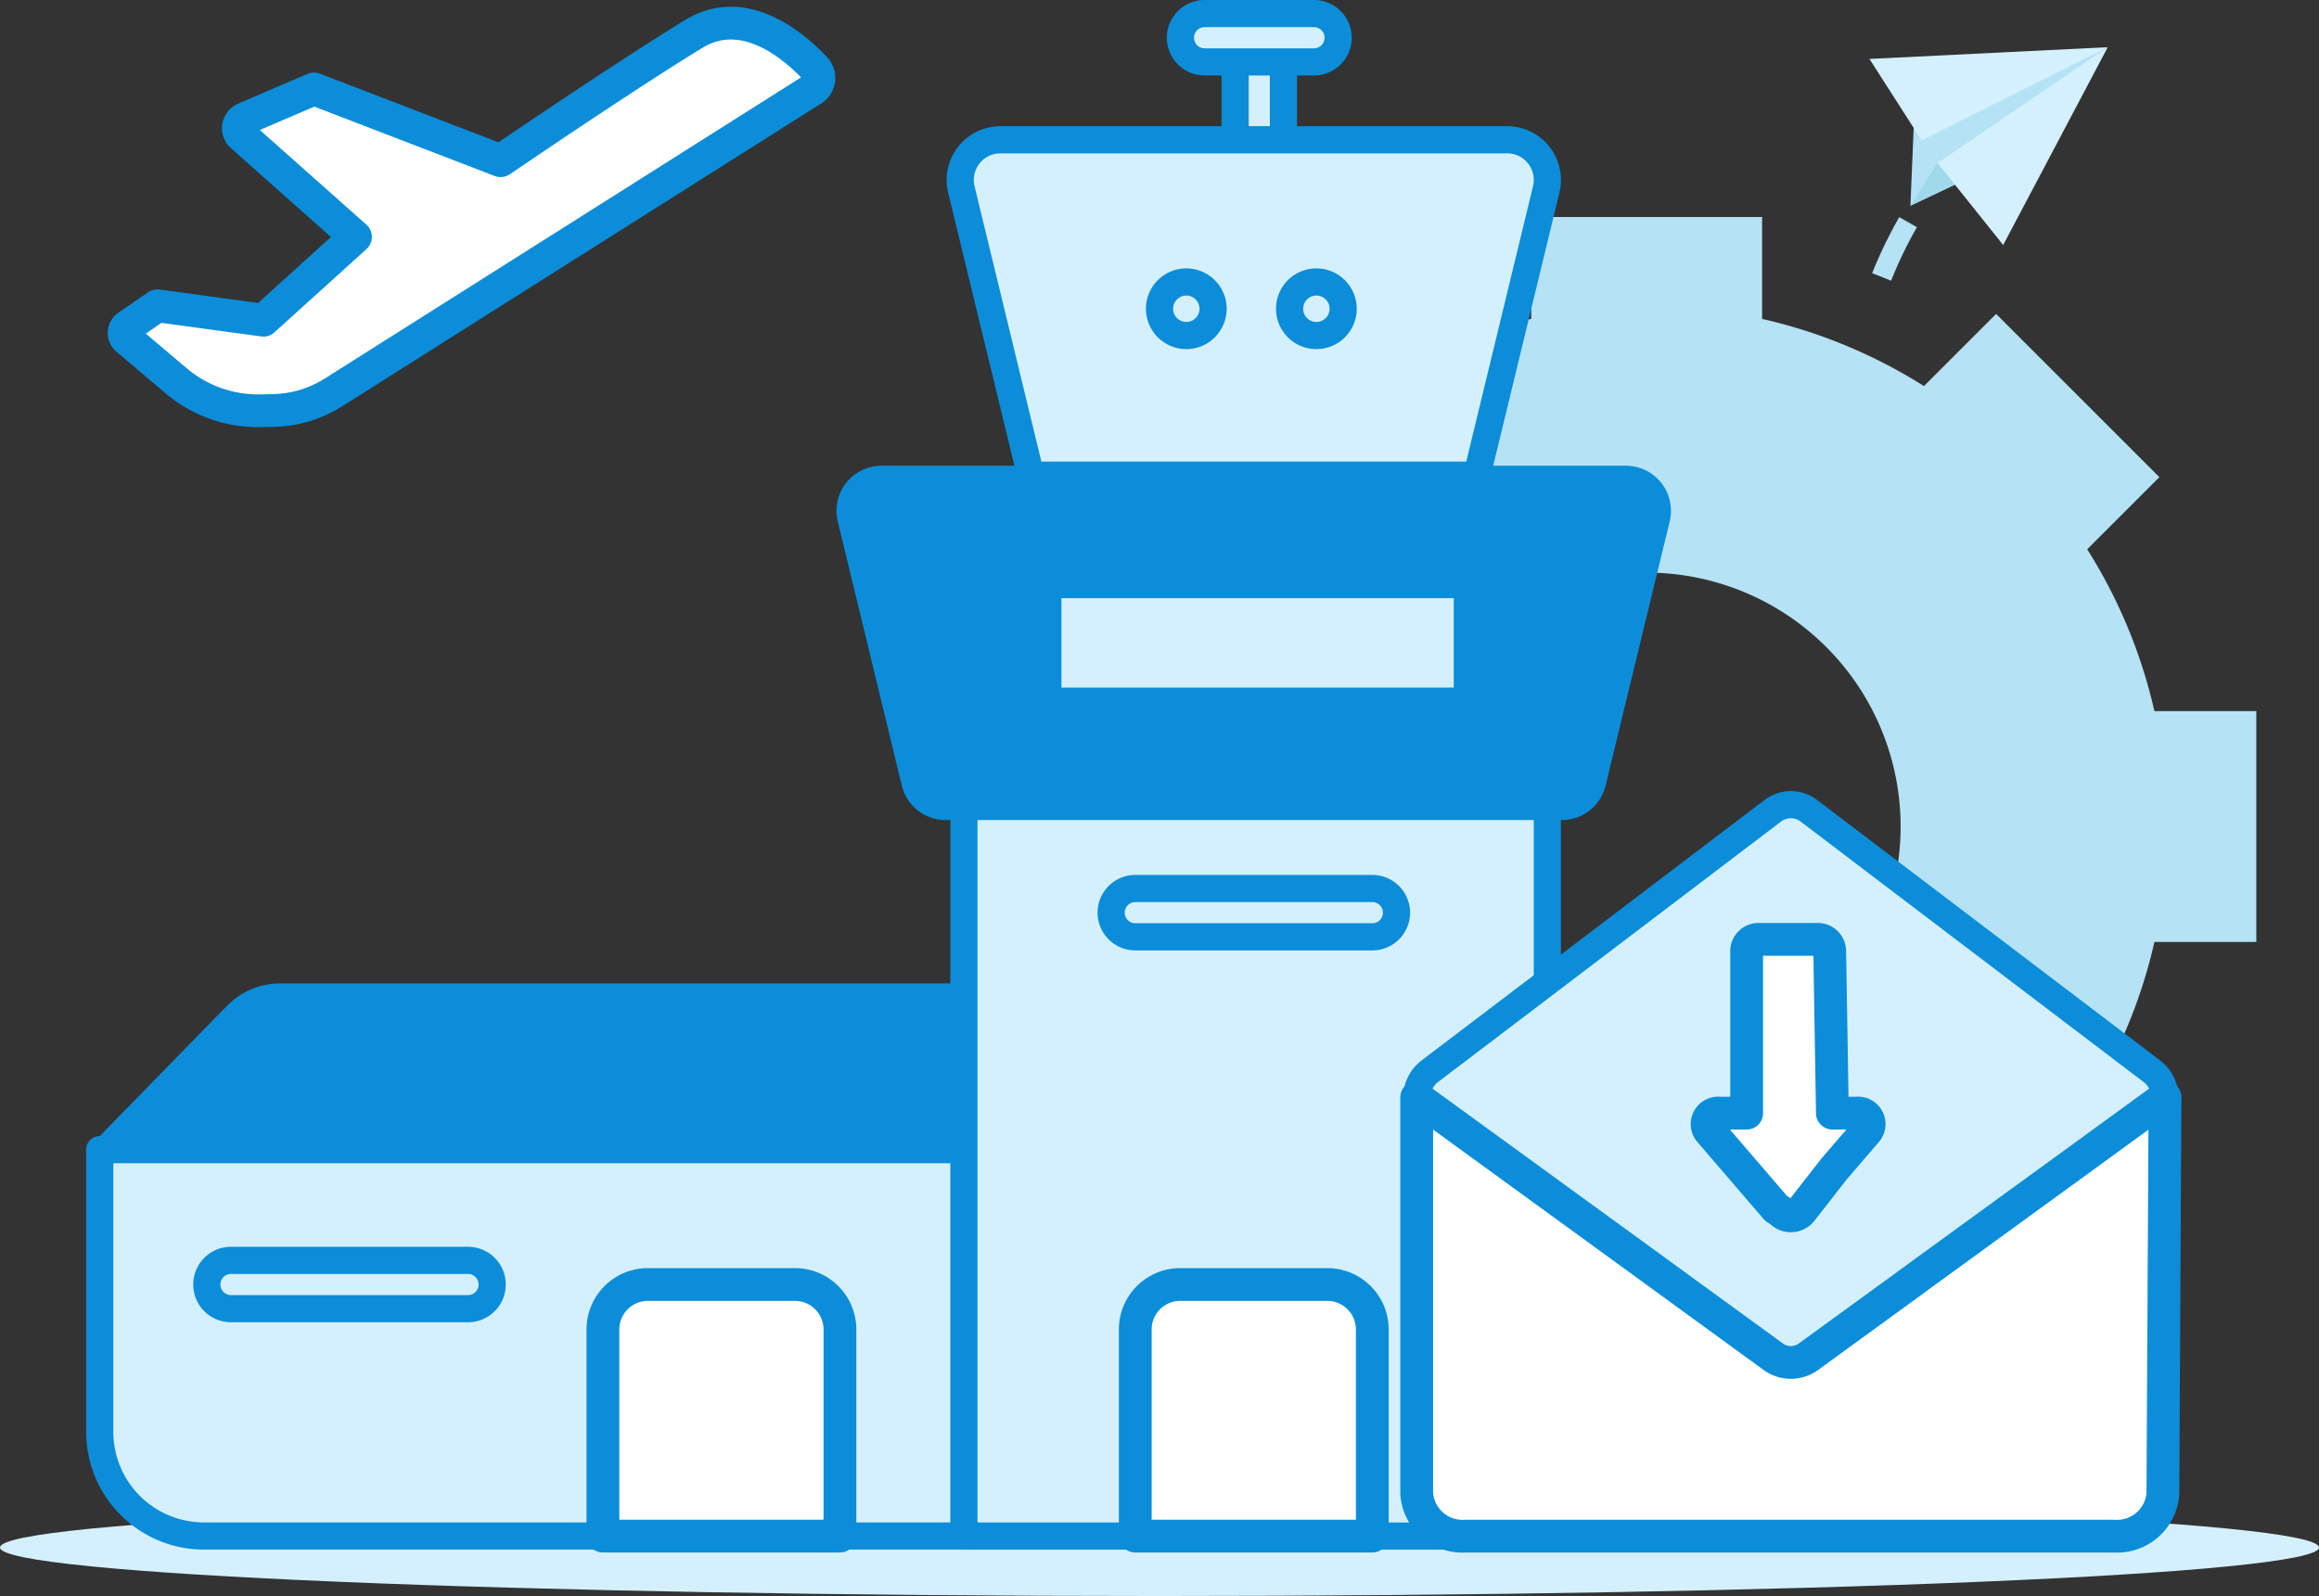 <svg xmlns="http://www.w3.org/2000/svg" width="122.448" height="84.294" viewBox="0 0 122.448 84.294"><rect x="0" y="0" width="122.448" height="84.294" fill="#333333" stroke="none"/><g id="airports" transform="translate(0 0.717)"><g id="Grupo_33837" transform="translate(0 78.454)"><path id="Trazado_50187" d="M926.223,369.085c0,1.416-27.412,2.563-61.223,2.563s-61.225-1.147-61.225-2.563,27.411-2.56,61.225-2.56S926.223,367.672,926.223,369.085Z" transform="translate(-803.775 -366.525)" fill="#d4f0fe"></path></g><g id="Grupo_33842" transform="translate(5.265 0)"><path id="Trazado_50188" d="M918.328,342.774V330.582h-5.382a27.3,27.3,0,0,0-3.548-8.546l3.811-3.81-8.621-8.621-3.81,3.81a27.338,27.338,0,0,0-8.546-3.547v-5.382H880.041v5.382a27.326,27.326,0,0,0-8.546,3.547l-3.81-3.81-8.621,8.621,3.811,3.81a27.3,27.3,0,0,0-3.548,8.546h-5.382v12.192h5.382a27.312,27.312,0,0,0,3.548,8.546l-3.811,3.81,8.621,8.621,3.81-3.811a27.3,27.3,0,0,0,8.546,3.548v5.381h12.192v-5.381a27.3,27.3,0,0,0,8.546-3.548l3.81,3.811,8.621-8.621-3.811-3.81a27.31,27.31,0,0,0,3.548-8.546Zm-32.192,7.313a13.409,13.409,0,1,1,13.409-13.409A13.408,13.408,0,0,1,886.136,350.086Z" transform="translate(-804.454 -293.742)" fill="#b5e2f4"></path><g id="Grupo_33840"><path id="Trazado_50189" d="M864.806,302.585a1.275,1.275,0,0,1-1.275-1.277v-5.391a1.275,1.275,0,1,1,2.551,0v5.391a1.277,1.277,0,0,1-1.276,1.277Zm0,0" transform="translate(-803.578 -294.642)" fill="#d4f0fe" stroke="#0b8dd9" stroke-linecap="round" stroke-linejoin="round" stroke-width="1.434"></path><path id="Trazado_50190" d="M867.936,297.194H862.16a1.276,1.276,0,0,1,0-2.552h5.776a1.276,1.276,0,1,1,0,2.552Zm0,0" transform="translate(-803.82 -294.642)" fill="#d4f0fe" stroke="#0b8dd9" stroke-linecap="round" stroke-linejoin="round" stroke-width="1.434"></path><path id="Trazado_50191" d="M808.6,349.618v14.9a5.506,5.506,0,0,0,5.507,5.507h44.6V349.618Z" transform="translate(-808.599 -289.617)" fill="#d4f0fe" stroke="#0b8dd9" stroke-linecap="round" stroke-linejoin="round" stroke-width="1.434"></path><path id="Trazado_50192" d="M818.126,342.032a3.42,3.42,0,0,0-2.447,1.03l-7.08,7.249h50.1v-8.279Z" transform="translate(-808.599 -290.31)" fill="#0b8dd9" stroke="#0b8dd9" stroke-linecap="round" stroke-linejoin="round" stroke-width="1"></path><g id="Grupo_33838" transform="translate(45.632 31.505)"><path id="Trazado_50193" d="M850.409,323.508v48.906h28.132a2.674,2.674,0,0,0,2.674-2.675V323.508Z" transform="translate(-850.409 -323.508)" fill="#d4f0fe" stroke="#0b8dd9" stroke-linecap="round" stroke-linejoin="round" stroke-width="1.434"></path></g><path id="Trazado_50194" d="M885.88,316.981h-39.3a1.879,1.879,0,0,0-1.825,2.324l3.382,13.954a1.88,1.88,0,0,0,1.827,1.436H882.5a1.879,1.879,0,0,0,1.826-1.436l3.385-13.954A1.881,1.881,0,0,0,885.88,316.981Z" transform="translate(-805.299 -292.6)" fill="#0b8dd9" stroke="#0b8dd9" stroke-linecap="round" stroke-linejoin="round" stroke-width="1"></path><path id="Trazado_50195" d="M879.112,300.75H852.353a2.122,2.122,0,0,0-2.063,2.62l3.662,15.094h23.562l3.659-15.094A2.12,2.12,0,0,0,879.112,300.75Z" transform="translate(-804.794 -294.084)" fill="#d4f0fe" stroke="#0b8dd9" stroke-linecap="round" stroke-linejoin="round" stroke-width="1.434"></path><path id="Trazado_50196" d="M875.987,328.434H855.1a.628.628,0,0,1-.63-.629v-4.9a.629.629,0,0,1,.63-.63h20.891a.629.629,0,0,1,.63.63v4.9a.628.628,0,0,1-.63.629Zm0,0" transform="translate(-804.406 -292.116)" fill="#d4f0fe" stroke="#0b8dd9" stroke-linecap="round" stroke-linejoin="round" stroke-width="1.434"></path><path id="Trazado_50197" d="M845.459,358.519v10.912H832.944V358.519a2.375,2.375,0,0,1,2.375-2.374h7.765a2.374,2.374,0,0,1,2.375,2.374Zm0,0" transform="translate(-806.374 -289.02)" fill="#fff" stroke="#0b8dd9" stroke-linecap="round" stroke-linejoin="round" stroke-width="1.731"></path><g id="Grupo_33839" transform="translate(1.29 0.506)"><path id="Trazado_50198" d="M871.216,358.519v10.912H858.7V358.519a2.374,2.374,0,0,1,2.375-2.374h7.765a2.375,2.375,0,0,1,2.375,2.374Zm0,0" transform="translate(-805.31 -289.526)" fill="#fff" stroke="#0b8dd9" stroke-linecap="round" stroke-linejoin="round" stroke-width="1.731"></path><path id="Trazado_50199" d="M820.816,314.62l25.311-16.007a.729.729,0,0,0,.144-1.114c-1.125-1.2-3.752-3.447-6.405-1.83-3.513,2.139-10.207,6.7-10.207,6.7l-9.852-3.79-3.663,1.571a.548.548,0,0,0-.148.911l6,5.333-4.86,4.4-5.6-.762-1.567,1.077a.434.434,0,0,0-.034.69l2.6,2.2a6.681,6.681,0,0,0,4.451,1.577l.689-.015a6.109,6.109,0,0,0,3.139-.945Zm0,0" transform="translate(-809.781 -295.105)" fill="#fff" stroke="#0b8dd9" stroke-linecap="round" stroke-linejoin="round" stroke-width="1.731"></path></g><path id="Trazado_50200" d="M827.572,357.528H815.057a1.276,1.276,0,0,1,0-2.552h12.515a1.276,1.276,0,0,1,0,2.552Zm0,0" transform="translate(-808.125 -289.127)" fill="#d4f0fe" stroke="#0b8dd9" stroke-linecap="round" stroke-linejoin="round" stroke-width="1.434"></path><path id="Trazado_50201" d="M871.323,339.534H858.808a1.276,1.276,0,1,1,0-2.552h12.515a1.276,1.276,0,0,1,0,2.552Zm0,0" transform="translate(-804.126 -290.772)" fill="#d4f0fe" stroke="#0b8dd9" stroke-linecap="round" stroke-linejoin="round" stroke-width="1.434"></path><path id="Trazado_50202" d="M862.7,309.045a1.414,1.414,0,1,1-1.414-1.414,1.413,1.413,0,0,1,1.414,1.414Zm0,0" transform="translate(-803.912 -293.455)" fill="#d4f0fe" stroke="#0b8dd9" stroke-linecap="round" stroke-linejoin="round" stroke-width="1.434"></path><path id="Trazado_50203" d="M868.993,309.045a1.414,1.414,0,1,1-1.414-1.414,1.413,1.413,0,0,1,1.414,1.414Zm0,0" transform="translate(-803.337 -293.455)" fill="#d4f0fe" stroke="#0b8dd9" stroke-linecap="round" stroke-linejoin="round" stroke-width="1.434"></path></g><g id="Grupo_33841" transform="translate(69.541 41.784)"><path id="Trazado_50204" d="M911.827,348.381a1.78,1.78,0,0,0-.735-1.41L893,333.23a1.572,1.572,0,0,0-1.86,0l-1.2.91-16.892,12.831a1.779,1.779,0,0,0-.735,1.41l16.974,16c.526.382,7.777,2.9,8.3,2.521l11.378-16.445Z" transform="translate(-872.316 -332.926)" fill="#d4f0fe" stroke="#0b8dd9" stroke-linecap="round" stroke-linejoin="round" stroke-width="1.434"></path><path id="Trazado_50205" d="M894.269,348.62h-1.288l-.142-8.594a.63.63,0,0,0-.667-.584h-3.052a.63.63,0,0,0-.667.584v8.594h-1.43a.583.583,0,0,0-.534.936l1.746,2.032,1.77,2.059.249.165a.726.726,0,0,0,1.065,0l1.734-2.224,1.746-2.032a.583.583,0,0,0-.533-.936Zm0,0" transform="translate(-871.033 -332.33)" fill="#fff" stroke="#0b8dd9" stroke-linecap="round" stroke-linejoin="round" stroke-width="1.731"></path><path id="Trazado_50206" d="M893.866,347.851" transform="translate(-870.346 -331.562)" fill="#d4f0fe" stroke="#0b8dd9" stroke-linecap="round" stroke-linejoin="round" stroke-width="1.434"></path><path id="Trazado_50207" d="M911.827,347.087l-4.259,3.1-8.333,6.059-1.644,1.2-4.613,3.355a1.579,1.579,0,0,1-1.814,0l-4.613-3.355-1.645-1.2-12.591-9.156v20.921a2.424,2.424,0,0,0,2.567,2.251h34.265a2.426,2.426,0,0,0,2.568-2.24Z" transform="translate(-872.316 -331.631)" fill="#fff" stroke="#0b8dd9" stroke-linecap="round" stroke-linejoin="round" stroke-width="1.731"></path></g></g><g id="Grupo_33852" transform="translate(98.711 1.776)"><path id="Trazado_50208" d="M895.348,307.85l-1-.4a24.041,24.041,0,0,1,1.431-2.957l.932.529A22.894,22.894,0,0,0,895.348,307.85Z" transform="translate(-894.206 -295.517)" fill="#b5e2f4"></path><g id="Grupo_33851"><g id="Grupo_33844" transform="translate(2.165)"><g id="Grupo_33843"><path id="Trazado_50209" d="M898.549,303.53l-2.347,1.11.171-4.1,10.244-4.272Z" transform="translate(-896.203 -296.27)" fill="#b5e2f4"></path></g></g><g id="Grupo_33846" transform="translate(3.595)"><g id="Grupo_33845"><path id="Trazado_50210" d="M900.979,306.717,906.5,296.27l-8.985,6.114Z" transform="translate(-897.513 -296.27)" fill="#d4f0fe"></path></g></g><g id="Grupo_33848"><g id="Grupo_33847"><path id="Trazado_50211" d="M906.8,296.27l-9.825,4.92-2.755-4.3Z" transform="translate(-894.219 -296.27)" fill="#d4f0fe"></path></g></g><g id="Grupo_33850" transform="translate(2.165 6.114)"><g id="Grupo_33849"><path id="Trazado_50212" d="M896.2,304.128l1.43-2.256.917,1.146Z" transform="translate(-896.203 -301.871)" fill="#a0d9ea"></path></g></g></g></g></g></svg>
